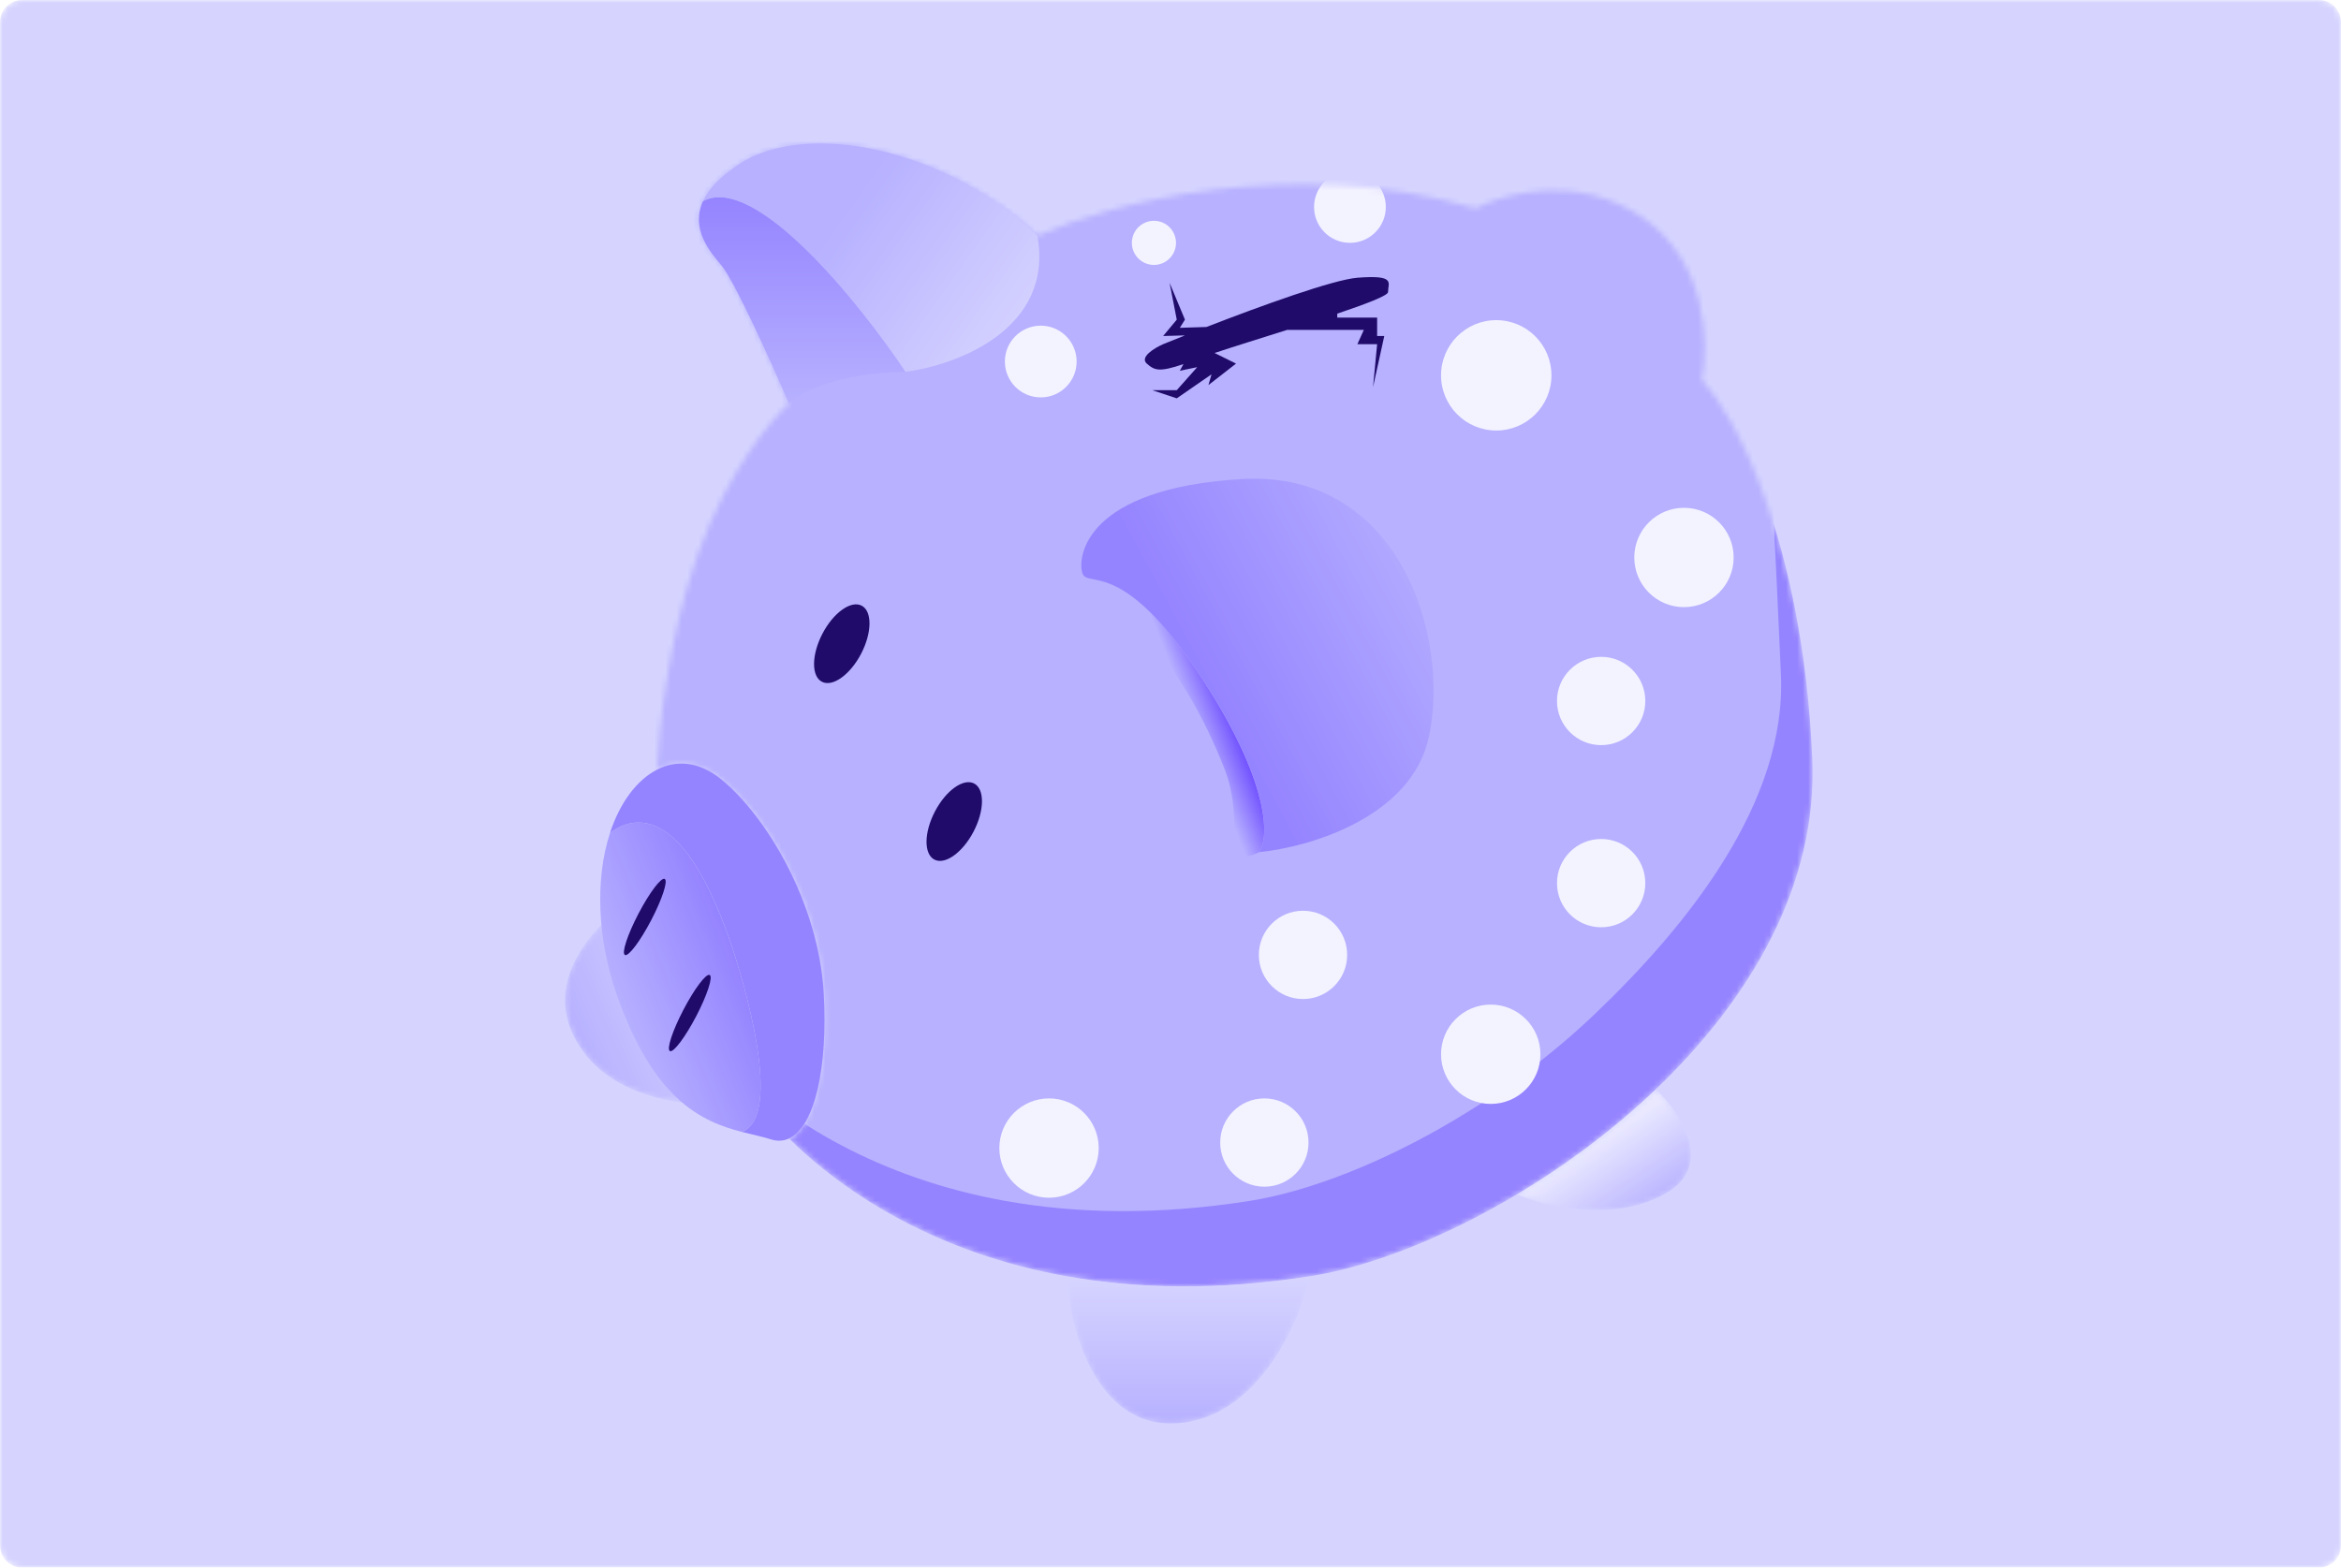 <svg width="424" height="284" viewBox="0 0 424 284" fill="none" xmlns="http://www.w3.org/2000/svg">
<mask id="mask0_2807_9096" style="mask-type:alpha" maskUnits="userSpaceOnUse" x="0" y="0" width="424" height="284">
<path d="M0 4C0 1.791 1.791 0 4 0H420C422.209 0 424 1.791 424 4V280C424 282.209 422.209 284 420 284H4C1.791 284 0 282.209 0 280V4Z" fill="#C5E2F2"/>
</mask>
<g mask="url(#mask0_2807_9096)">
<path d="M0 4C0 1.791 1.791 0 4 0H420C422.209 0 424 1.791 424 4V280C424 282.209 422.209 284 420 284H4C1.791 284 0 282.209 0 280V4Z" fill="#D6D4FF"/>
<mask id="mask1_2807_9096" style="mask-type:alpha" maskUnits="userSpaceOnUse" x="119" y="26" width="210" height="208">
<path d="M149.196 179.929C148.27 163.635 138.827 147.897 130.68 141.231C126.668 137.949 122.566 137.63 119.016 139.435C119.263 132.566 121.089 115.124 126.422 100.312C131.754 85.499 139.63 75.995 142.901 73.094C139.815 65.934 133.05 50.912 130.68 48.098C128.587 45.612 125.015 41.463 127.344 36.433C128.311 34.344 130.297 32.104 133.828 29.767C145.863 21.806 171.045 26.62 187.894 42.728C200.361 36.988 233.701 27.953 267.326 37.729C272.51 34.952 285.804 31.397 297.506 39.395C309.208 47.394 309.541 62.355 308.245 68.835C314.17 75.131 326.465 97.646 328.242 137.343C329.275 160.398 316.837 181.175 299.918 197.334C292.174 204.73 283.492 211.158 274.732 216.395C261.438 224.342 247.967 229.544 237.33 231.217C220.589 233.851 205.888 233.496 193.154 231.217C170.116 227.095 153.513 216.678 142.901 206.271C147.584 204.116 149.958 193.34 149.196 179.929Z" fill="#D9D9D9"/>
</mask>
<g mask="url(#mask1_2807_9096)">
<path d="M149.196 179.929C148.27 163.635 138.827 147.897 130.68 141.231C126.668 137.949 122.566 137.63 119.016 139.435C119.263 132.565 121.089 115.124 126.422 100.312C131.754 85.499 139.63 75.995 142.901 73.094C139.815 65.934 133.05 50.912 130.68 48.098C128.587 45.612 125.015 41.463 127.344 36.433C128.311 34.344 130.297 32.104 133.828 29.767C145.863 21.806 171.045 26.62 187.894 42.728C200.361 36.988 233.701 27.953 267.326 37.729C272.51 34.952 285.804 31.397 297.506 39.395C309.208 47.394 309.541 62.355 308.245 68.835C314.17 75.131 326.465 97.646 328.242 137.343C329.275 160.398 316.837 181.175 299.918 197.334C292.175 204.73 283.492 211.158 274.732 216.395C261.438 224.342 247.967 229.544 237.33 231.217C220.589 233.851 205.888 233.496 193.154 231.217C170.116 227.095 153.513 216.678 142.901 206.271C147.584 204.116 149.958 193.34 149.196 179.929Z" fill="#9584FF"/>
<g filter="url(#filter0_f_2807_9096)">
<path d="M107.97 125.797C108.217 118.928 110.044 101.487 115.376 86.674C120.709 71.862 128.584 62.357 131.855 59.456C128.769 52.297 122.005 37.275 119.635 34.46C117.542 31.975 113.97 27.825 116.299 22.796C117.266 20.707 119.251 18.466 122.783 16.13C134.818 8.168 159.999 12.982 176.848 29.091C189.316 23.351 222.656 14.315 256.28 24.092C261.465 21.314 274.759 17.759 286.461 25.758C298.163 33.757 314.784 36.803 313.488 43.284C319.307 49.465 320.733 81.348 322.465 120.085L322.561 122.224C323.593 145.279 305.792 167.538 288.873 183.696C281.129 191.092 272.446 197.521 263.687 202.757C250.393 210.704 236.922 215.907 226.285 217.58C209.543 220.213 194.843 219.858 182.108 217.58C159.071 213.458 142.468 203.04 131.855 192.634C112.303 165.47 107.785 136.758 107.97 125.797Z" fill="#B7B1FF"/>
</g>
<g filter="url(#filter1_f_2807_9096)">
<circle cx="271" cy="68" r="10" fill="#F3F2FF"/>
</g>
<g filter="url(#filter2_f_2807_9096)">
<circle cx="209" cy="44" r="4" fill="#F3F2FF"/>
</g>
<g filter="url(#filter3_f_2807_9096)">
<circle cx="244.5" cy="37.5" r="6.5" fill="#F3F2FF"/>
</g>
<g filter="url(#filter4_f_2807_9096)">
<circle cx="188.5" cy="65.5" r="6.5" fill="#F3F2FF"/>
</g>
<g filter="url(#filter5_f_2807_9096)">
<circle cx="236" cy="173" r="8" fill="#F3F2FF"/>
</g>
<g filter="url(#filter6_f_2807_9096)">
<circle cx="229" cy="207" r="8" fill="#F3F2FF"/>
</g>
<g filter="url(#filter7_f_2807_9096)">
<circle cx="290" cy="160" r="8" fill="#F3F2FF"/>
</g>
<g filter="url(#filter8_f_2807_9096)">
<circle cx="290" cy="127" r="8" fill="#F3F2FF"/>
</g>
<g filter="url(#filter9_f_2807_9096)">
<circle cx="305" cy="101" r="9" fill="#F3F2FF"/>
</g>
<g filter="url(#filter10_f_2807_9096)">
<circle cx="270" cy="191" r="9" fill="#F3F2FF"/>
</g>
<g filter="url(#filter11_f_2807_9096)">
<circle cx="190" cy="208" r="9" fill="#F3F2FF"/>
</g>
</g>
<mask id="mask2_2807_9096" style="mask-type:alpha" maskUnits="userSpaceOnUse" x="274" y="197" width="33" height="23">
<path d="M301.393 216.395C291.913 221.571 279.668 218.551 274.73 216.395C283.49 211.158 292.173 204.729 299.917 197.333C304.359 201.53 310.873 211.218 301.393 216.395Z" fill="#EBC0BA"/>
</mask>
<g mask="url(#mask2_2807_9096)">
<path d="M301.393 216.395C291.913 221.571 279.668 218.551 274.73 216.395C283.49 211.158 292.173 204.729 299.917 197.333C304.359 201.53 310.873 211.218 301.393 216.395Z" fill="url(#paint0_linear_2807_9096)"/>
</g>
<mask id="mask3_2807_9096" style="mask-type:alpha" maskUnits="userSpaceOnUse" x="193" y="231" width="45" height="27">
<path d="M193.152 231.217C205.887 233.495 220.587 233.85 237.329 231.217C235.354 239.734 227.738 256.991 213.074 257.879C198.409 258.768 193.683 240.475 193.152 231.217Z" fill="#EBC0BA"/>
</mask>
<g mask="url(#mask3_2807_9096)">
<path d="M193.152 231.217C205.887 233.495 220.587 233.85 237.329 231.217C235.354 239.734 227.738 256.991 213.074 257.879C198.409 258.768 193.683 240.475 193.152 231.217Z" fill="url(#paint1_linear_2807_9096)"/>
</g>
<mask id="mask4_2807_9096" style="mask-type:alpha" maskUnits="userSpaceOnUse" x="102" y="158" width="37" height="43">
<path d="M120.453 158.998C123.473 171.577 129.043 185.186 138.17 199.466C129.576 201.073 110.714 201.017 104.018 187.94C97.323 174.863 112.185 163.196 120.453 158.998Z" fill="#EBC0BA"/>
</mask>
<g mask="url(#mask4_2807_9096)">
<path d="M120.453 158.998C123.473 171.577 129.043 185.186 138.17 199.466C129.576 201.073 110.714 201.017 104.018 187.94C97.323 174.863 112.185 163.196 120.453 158.998Z" fill="url(#paint2_linear_2807_9096)"/>
</g>
<g filter="url(#filter12_f_2807_9096)">
<path d="M197.034 104.725C196.524 104.567 196.198 104.337 196.039 103.83C196.363 104.123 196.695 104.421 197.034 104.725C199.503 105.485 206.262 104.528 218.998 124.938C229.961 142.503 229.861 151.724 228.071 154.377C220.791 157.895 225.668 149.268 221.834 139.435C214.239 119.953 204.063 111.024 197.034 104.725Z" fill="url(#paint3_linear_2807_9096)"/>
</g>
<path d="M110.498 150.859C107.683 159.451 108.279 170.301 111.611 179.929C118.316 199.318 127.123 203.211 134.383 205.075C141.974 202.148 134.753 177.707 132.161 170.301C123.41 145.297 114.571 147.897 110.498 150.859Z" fill="url(#paint4_linear_2807_9096)"/>
<path d="M149.194 179.929C148.268 163.635 138.825 147.897 130.678 141.231C126.666 137.949 122.564 137.63 119.014 139.435C115.355 141.294 112.282 145.409 110.496 150.86C114.57 147.897 123.408 145.297 132.16 170.301C134.752 177.707 141.973 202.148 134.382 205.075C136.342 205.579 138.109 205.934 139.566 206.406C140.778 206.8 141.892 206.735 142.899 206.271C147.582 204.116 149.956 193.34 149.194 179.929Z" fill="#9584FF"/>
<path d="M130.679 48.098C133.048 50.912 139.813 65.934 142.899 73.094C144.812 71.242 151.712 67.502 164.007 67.354C155.734 54.949 136.82 31.397 127.342 36.433C125.013 41.463 128.585 45.612 130.679 48.098Z" fill="url(#paint5_linear_2807_9096)"/>
<path d="M207.705 65.873C206.372 64.688 209.125 63.034 210.668 62.355C211.833 61.88 213.165 61.343 214.615 60.768L210.668 60.874L213.133 57.911L211.837 51.245L214.615 57.911L213.689 59.392L218.503 59.243C228.522 55.357 241.507 50.662 245.848 50.32C252.884 49.764 251.402 51.245 251.402 52.912C251.402 53.544 247.465 55.053 242.203 56.825V57.541H249.424V60.874H250.72L248.683 70.131L249.424 62.355H245.848L247.017 59.766H233.13C228.216 61.321 223.34 62.834 219.984 63.954L223.872 65.873L218.873 69.761L219.429 67.817L213.133 72.168L208.69 70.687H213.133L216.836 66.521L213.689 67.169L214.351 65.963C209.991 67.45 209.112 67.123 207.705 65.873Z" fill="#200B6A"/>
<path d="M258.807 133.455C255.696 148.119 237.02 153.513 228.071 154.377C229.861 151.723 229.96 142.503 218.998 124.938C203.63 100.312 196.964 106.792 196.039 103.83C195.113 100.867 196.594 88.462 224.923 86.795C253.252 85.129 262.695 115.124 258.807 133.455Z" fill="url(#paint6_linear_2807_9096)"/>
<path d="M187.893 42.728C171.044 26.62 145.863 21.806 133.828 29.767C130.296 32.104 128.311 34.344 127.344 36.433C136.821 31.397 155.736 54.949 164.008 67.354C173.246 66.181 190.957 59.614 187.893 42.728Z" fill="url(#paint7_linear_2807_9096)"/>
<ellipse cx="116.788" cy="166.128" rx="1.296" ry="7.777" transform="rotate(27.603 116.788 166.128)" fill="#200B6A"/>
<ellipse cx="152.463" cy="116.623" rx="3.945" ry="7.777" transform="rotate(27.603 152.463 116.623)" fill="#200B6A"/>
<ellipse cx="172.833" cy="148.84" rx="3.945" ry="7.777" transform="rotate(27.603 172.833 148.84)" fill="#200B6A"/>
<ellipse cx="124.936" cy="183.533" rx="1.296" ry="7.777" transform="rotate(27.603 124.936 183.533)" fill="#200B6A"/>
</g>
<defs>
<filter id="filter0_f_2807_9096" x="98.411" y="2.808" width="233.747" height="226.17" filterUnits="userSpaceOnUse" color-interpolation-filters="sRGB">
<feFlood flood-opacity="0" result="BackgroundImageFix"/>
<feBlend mode="normal" in="SourceGraphic" in2="BackgroundImageFix" result="shape"/>
<feGaussianBlur stdDeviation="4.777" result="effect1_foregroundBlur_2807_9096"/>
</filter>
<filter id="filter1_f_2807_9096" x="257" y="54" width="28" height="28" filterUnits="userSpaceOnUse" color-interpolation-filters="sRGB">
<feFlood flood-opacity="0" result="BackgroundImageFix"/>
<feBlend mode="normal" in="SourceGraphic" in2="BackgroundImageFix" result="shape"/>
<feGaussianBlur stdDeviation="2" result="effect1_foregroundBlur_2807_9096"/>
</filter>
<filter id="filter2_f_2807_9096" x="201" y="36" width="16" height="16" filterUnits="userSpaceOnUse" color-interpolation-filters="sRGB">
<feFlood flood-opacity="0" result="BackgroundImageFix"/>
<feBlend mode="normal" in="SourceGraphic" in2="BackgroundImageFix" result="shape"/>
<feGaussianBlur stdDeviation="2" result="effect1_foregroundBlur_2807_9096"/>
</filter>
<filter id="filter3_f_2807_9096" x="234" y="27" width="21" height="21" filterUnits="userSpaceOnUse" color-interpolation-filters="sRGB">
<feFlood flood-opacity="0" result="BackgroundImageFix"/>
<feBlend mode="normal" in="SourceGraphic" in2="BackgroundImageFix" result="shape"/>
<feGaussianBlur stdDeviation="2" result="effect1_foregroundBlur_2807_9096"/>
</filter>
<filter id="filter4_f_2807_9096" x="178" y="55" width="21" height="21" filterUnits="userSpaceOnUse" color-interpolation-filters="sRGB">
<feFlood flood-opacity="0" result="BackgroundImageFix"/>
<feBlend mode="normal" in="SourceGraphic" in2="BackgroundImageFix" result="shape"/>
<feGaussianBlur stdDeviation="2" result="effect1_foregroundBlur_2807_9096"/>
</filter>
<filter id="filter5_f_2807_9096" x="224" y="161" width="24" height="24" filterUnits="userSpaceOnUse" color-interpolation-filters="sRGB">
<feFlood flood-opacity="0" result="BackgroundImageFix"/>
<feBlend mode="normal" in="SourceGraphic" in2="BackgroundImageFix" result="shape"/>
<feGaussianBlur stdDeviation="2" result="effect1_foregroundBlur_2807_9096"/>
</filter>
<filter id="filter6_f_2807_9096" x="217" y="195" width="24" height="24" filterUnits="userSpaceOnUse" color-interpolation-filters="sRGB">
<feFlood flood-opacity="0" result="BackgroundImageFix"/>
<feBlend mode="normal" in="SourceGraphic" in2="BackgroundImageFix" result="shape"/>
<feGaussianBlur stdDeviation="2" result="effect1_foregroundBlur_2807_9096"/>
</filter>
<filter id="filter7_f_2807_9096" x="278" y="148" width="24" height="24" filterUnits="userSpaceOnUse" color-interpolation-filters="sRGB">
<feFlood flood-opacity="0" result="BackgroundImageFix"/>
<feBlend mode="normal" in="SourceGraphic" in2="BackgroundImageFix" result="shape"/>
<feGaussianBlur stdDeviation="2" result="effect1_foregroundBlur_2807_9096"/>
</filter>
<filter id="filter8_f_2807_9096" x="278" y="115" width="24" height="24" filterUnits="userSpaceOnUse" color-interpolation-filters="sRGB">
<feFlood flood-opacity="0" result="BackgroundImageFix"/>
<feBlend mode="normal" in="SourceGraphic" in2="BackgroundImageFix" result="shape"/>
<feGaussianBlur stdDeviation="2" result="effect1_foregroundBlur_2807_9096"/>
</filter>
<filter id="filter9_f_2807_9096" x="292" y="88" width="26" height="26" filterUnits="userSpaceOnUse" color-interpolation-filters="sRGB">
<feFlood flood-opacity="0" result="BackgroundImageFix"/>
<feBlend mode="normal" in="SourceGraphic" in2="BackgroundImageFix" result="shape"/>
<feGaussianBlur stdDeviation="2" result="effect1_foregroundBlur_2807_9096"/>
</filter>
<filter id="filter10_f_2807_9096" x="257" y="178" width="26" height="26" filterUnits="userSpaceOnUse" color-interpolation-filters="sRGB">
<feFlood flood-opacity="0" result="BackgroundImageFix"/>
<feBlend mode="normal" in="SourceGraphic" in2="BackgroundImageFix" result="shape"/>
<feGaussianBlur stdDeviation="2" result="effect1_foregroundBlur_2807_9096"/>
</filter>
<filter id="filter11_f_2807_9096" x="177" y="195" width="26" height="26" filterUnits="userSpaceOnUse" color-interpolation-filters="sRGB">
<feFlood flood-opacity="0" result="BackgroundImageFix"/>
<feBlend mode="normal" in="SourceGraphic" in2="BackgroundImageFix" result="shape"/>
<feGaussianBlur stdDeviation="2" result="effect1_foregroundBlur_2807_9096"/>
</filter>
<filter id="filter12_f_2807_9096" x="194.558" y="102.349" width="35.896" height="54.311" filterUnits="userSpaceOnUse" color-interpolation-filters="sRGB">
<feFlood flood-opacity="0" result="BackgroundImageFix"/>
<feBlend mode="normal" in="SourceGraphic" in2="BackgroundImageFix" result="shape"/>
<feGaussianBlur stdDeviation="0.741" result="effect1_foregroundBlur_2807_9096"/>
</filter>
<linearGradient id="paint0_linear_2807_9096" x1="290.527" y1="206.406" x2="299.23" y2="219.367" gradientUnits="userSpaceOnUse">
<stop stop-color="#E9E8FF"/>
<stop offset="1" stop-color="#B7B1FF"/>
</linearGradient>
<linearGradient id="paint1_linear_2807_9096" x1="215.241" y1="231.217" x2="215.241" y2="257.911" gradientUnits="userSpaceOnUse">
<stop stop-color="#D6D4FF"/>
<stop offset="1" stop-color="#B7B1FF"/>
</linearGradient>
<linearGradient id="paint2_linear_2807_9096" x1="129.312" y1="179.232" x2="104.859" y2="189.938" gradientUnits="userSpaceOnUse">
<stop stop-color="#D6D4FF"/>
<stop offset="1" stop-color="#B7B1FF"/>
</linearGradient>
<linearGradient id="paint3_linear_2807_9096" x1="223.686" y1="132.344" x2="217.576" y2="134.751" gradientUnits="userSpaceOnUse">
<stop stop-color="#7252FF"/>
<stop offset="1" stop-color="#B7B1FF"/>
</linearGradient>
<linearGradient id="paint4_linear_2807_9096" x1="132.775" y1="172.893" x2="111.297" y2="181.41" gradientUnits="userSpaceOnUse">
<stop stop-color="#9584FF"/>
<stop offset="1" stop-color="#B7B1FF"/>
</linearGradient>
<linearGradient id="paint5_linear_2807_9096" x1="145.294" y1="35.737" x2="145.294" y2="73.094" gradientUnits="userSpaceOnUse">
<stop stop-color="#9584FF"/>
<stop offset="1" stop-color="#B7B1FF"/>
</linearGradient>
<linearGradient id="paint6_linear_2807_9096" x1="219.427" y1="125.123" x2="264.605" y2="100.682" gradientUnits="userSpaceOnUse">
<stop stop-color="#9584FF"/>
<stop offset="1" stop-color="#B7B1FF"/>
</linearGradient>
<linearGradient id="paint7_linear_2807_9096" x1="154.439" y1="36.063" x2="188.322" y2="60.133" gradientUnits="userSpaceOnUse">
<stop stop-color="#B7B1FF"/>
<stop offset="1" stop-color="#D6D4FF"/>
</linearGradient>
</defs>
</svg>
